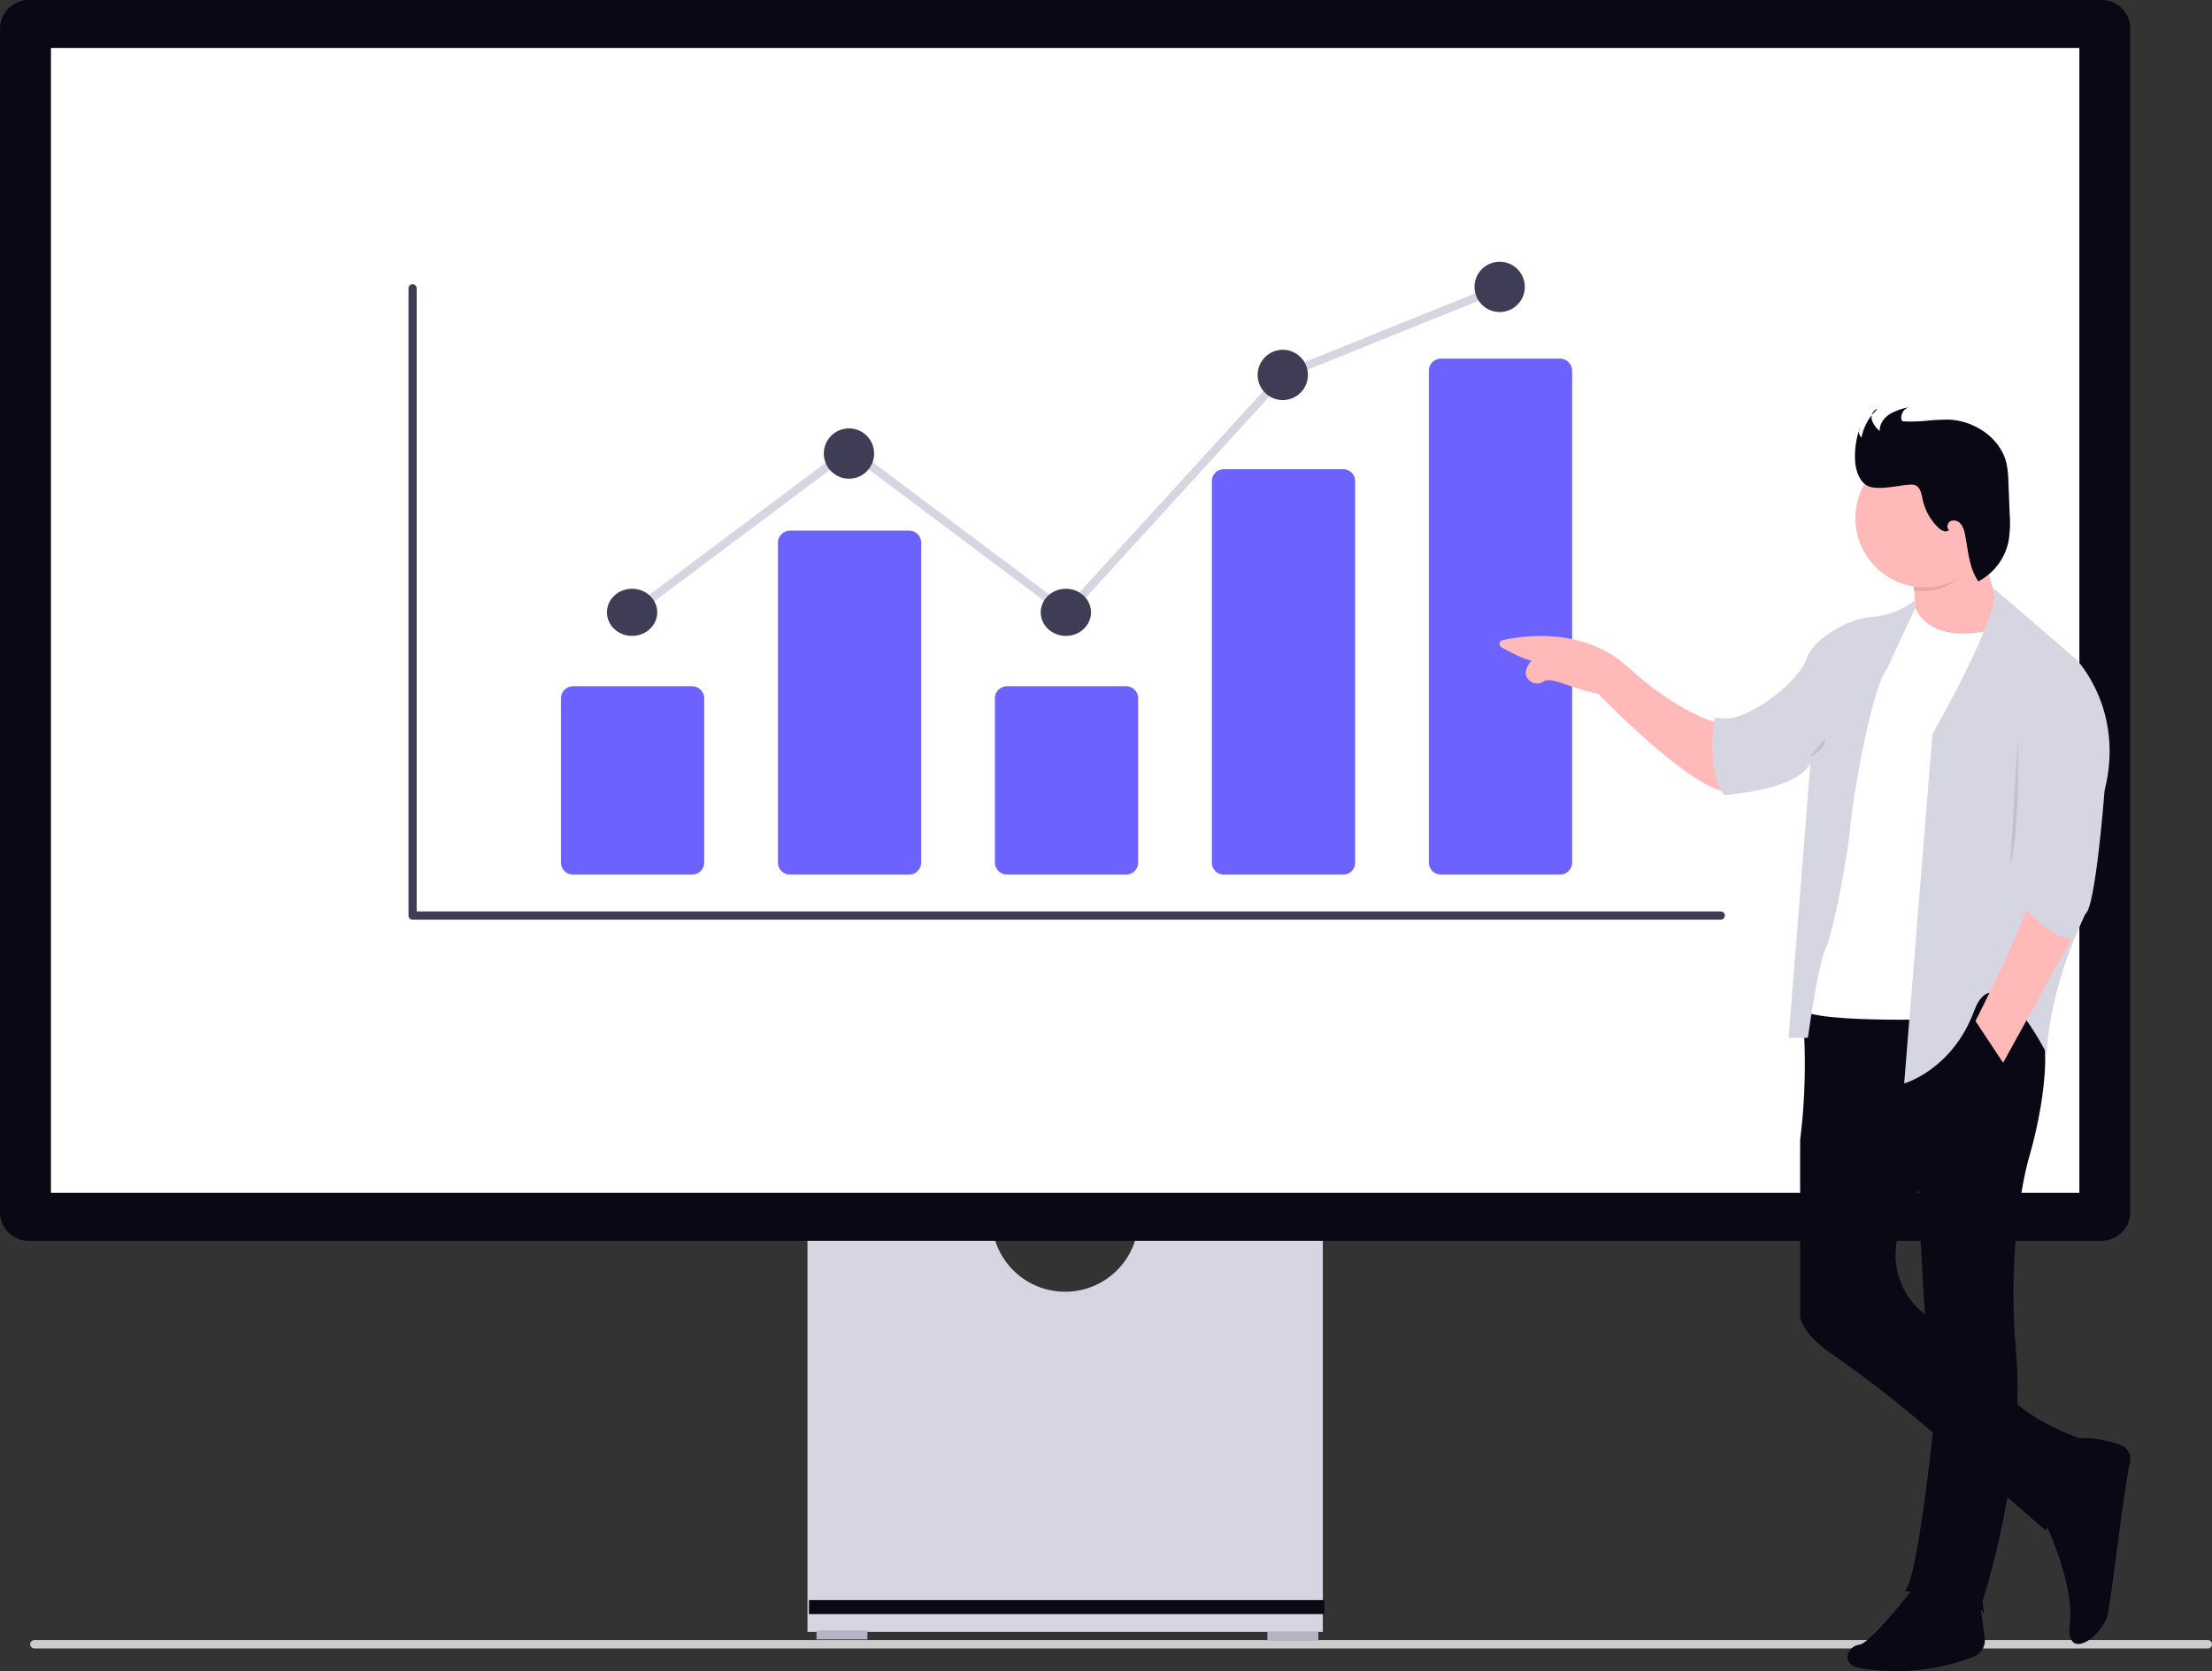 <svg role="img" xmlns:xlink="http://www.w3.org/1999/xlink" viewBox="0 0 880.182 664.736" height="664.736" width="880.182" xmlns="http://www.w3.org/2000/svg">
  <rect x="0" y="0" width="880.182" height="664.736" fill="#333333" stroke="none"/>
  <g transform="translate(-551 -324.713)" data-name="Group 103" id="Group_103">
    <path fill="#ccc" transform="translate(547.826 489.929)" d="M15.18,488.859a1.7,1.7,0,0,0,1.734,1.669H881.621a1.67,1.67,0,1,0,0-3.337H16.914A1.7,1.7,0,0,0,15.18,488.859Z" data-name="Path 782" id="Path_782-1966"></path>
    <path fill="#d6d6e3" transform="translate(643.158 443.177)" d="M360.492,370.945a29.205,29.205,0,0,1-57.628,0H229.146V530.7H434.209V370.945H360.492Z" data-name="Path 783" id="Path_783-1967"></path>
    <rect fill="#b6b3c5" transform="translate(875.882 973.285)" height="3.577" width="20.268" data-name="Rectangle 253" id="Rectangle_253"></rect>
    <rect fill="#b6b3c5" transform="translate(1055.311 973.88)" height="3.577" width="20.268" data-name="Rectangle 254" id="Rectangle_254"></rect>
    <rect fill="#090814" transform="translate(872.902 961.224)" height="5.561" width="205.064" data-name="Rectangle 255" id="Rectangle_255"></rect>
    <path fill="#090814" transform="translate(551 302.802)" d="M836.241,515.493H11.432A11.445,11.445,0,0,1,0,504.061V33.344A11.445,11.445,0,0,1,11.432,21.911H836.241a11.445,11.445,0,0,1,11.432,11.432V504.061a11.446,11.446,0,0,1-11.432,11.432Z" data-name="Path 784" id="Path_784-1968"></path>
    <rect fill="#fff" transform="translate(571.266 343.789)" height="455.431" width="807.138" data-name="Rectangle 256" id="Rectangle_256"></rect>
    <g transform="translate(713.544 428.829)" data-name="Group 101" id="Group_101">
      <path fill="#d6d6e3" transform="translate(-67.207 -107.955)" d="M329.256,249.686l-86.542-64.821L157.355,248.8l-1.955-2.606,87.314-65.4,86.131,64.513,85.589-93.664.344-.14,86.337-34.785,1.218,3.022L416.34,154.387Z" data-name="Path 1631" id="Path_1631-1969"></path>
      <path fill="#3f3d56" transform="translate(-319.732 -328.874)" d="M841.882,590.59H321.361a1.629,1.629,0,0,1-1.629-1.629V339.476a1.629,1.629,0,0,1,3.258,0V587.332H841.882a1.629,1.629,0,1,1,0,3.258Z" data-name="Path 1625" id="Path_1625-1970"></path>
      <path fill="#6c63ff" transform="translate(-296.308 -267.137)" d="M409.151,510.934H361.807a4.841,4.841,0,0,1-4.836-4.835V440.835A4.841,4.841,0,0,1,361.807,436h47.343a4.841,4.841,0,0,1,4.836,4.835V506.1A4.841,4.841,0,0,1,409.151,510.934Z" data-name="Path 1626" id="Path_1626-1971"></path>
      <path fill="#6c63ff" transform="translate(-262.971 -291.039)" d="M462.151,534.835H414.807A4.841,4.841,0,0,1,409.971,530V402.835A4.841,4.841,0,0,1,414.807,398h47.343a4.841,4.841,0,0,1,4.836,4.835V530a4.841,4.841,0,0,1-4.836,4.835Z" data-name="Path 1627" id="Path_1627-1972"></path>
      <path fill="#6c63ff" transform="translate(-229.635 -267.137)" d="M515.151,510.934H467.807a4.841,4.841,0,0,1-4.836-4.835V440.835A4.841,4.841,0,0,1,467.807,436h47.343a4.841,4.841,0,0,1,4.836,4.835V506.1A4.841,4.841,0,0,1,515.151,510.934Z" data-name="Path 1628" id="Path_1628-1973"></path>
      <path fill="#6c63ff" transform="translate(-196.299 -300.474)" d="M568.151,544.271H520.807a4.735,4.735,0,0,1-4.836-4.616V387.617A4.735,4.735,0,0,1,520.807,383h47.343a4.735,4.735,0,0,1,4.836,4.616V539.654A4.735,4.735,0,0,1,568.151,544.271Z" data-name="Path 1629" id="Path_1629-1974"></path>
      <path fill="#6c63ff" transform="translate(-162.962 -317.456)" d="M621.151,561.253H573.807a4.841,4.841,0,0,1-4.836-4.835V360.835A4.841,4.841,0,0,1,573.807,356h47.343a4.841,4.841,0,0,1,4.836,4.835V556.418a4.841,4.841,0,0,1-4.836,4.835Z" data-name="Path 1630" id="Path_1630-1975"></path>
      <ellipse fill="#3f3d56" transform="translate(78.959 130.086)" ry="9.381" rx="10.007" cy="9.381" cx="10.007" data-name="Ellipse 336" id="Ellipse_336"></ellipse>
      <circle fill="#3f3d56" transform="translate(165.266 66.294)" r="10.007" cy="10.007" cx="10.007" data-name="Ellipse 337" id="Ellipse_337"></circle>
      <ellipse fill="#3f3d56" transform="translate(251.573 130.086)" ry="9.381" rx="10.007" cy="9.381" cx="10.007" data-name="Ellipse 338" id="Ellipse_338"></ellipse>
      <circle fill="#3f3d56" transform="translate(337.88 35.023)" r="10.007" cy="10.007" cx="10.007" data-name="Ellipse 339" id="Ellipse_339"></circle>
      <ellipse fill="#3f3d56" transform="translate(424.187 0)" ry="10.009" rx="10.007" cy="10.009" cx="10.007" data-name="Ellipse 340" id="Ellipse_340"></ellipse>
    </g>
    <g transform="translate(1147.675 486.741)" data-name="Group 102" id="Group_102">
      <path fill="#ffb9b9" transform="translate(-764.883 -177.174)" d="M852.789,302.971s-14.822-2.556-36.8-22.489c-17.389-15.766-40.844-12.666-49.888-10.678a1.544,1.544,0,0,0-.411,2.867c3.655,2,9.322,4.922,11.978,5.255,0,0-5.478,5.667.344,8.7a4.189,4.189,0,0,0,4.378-.422c2.8-2.044,10.578,2.6,21.855,5.011,0,0,43.955,45.488,54.177,37.777Z" data-name="Path 1647" id="Path_1647-1976"></path>
      <path fill="#ffb9b9" transform="translate(-748.527 -182.073)" d="M912.11,246.027s4.089,17.377,0,29.644l18.4,2.555,16.355-8.178V259.316s-7.667-16.355-5.622-35.266Z" data-name="Path 1648" id="Path_1648-1977"></path>
      <path fill="#090814" transform="translate(-743.318 -145.273)" d="M959,585.888s13.333,26.066,11.244,43.444,17.377,2.044,15.333-8.178c-.433,12.374,5.722-43.333,8.6-56.377a5.822,5.822,0,0,0-3.866-6.789c-6.145-2.022-16.433-4.5-21.6-.711C961.078,562.888,959,585.888,959,585.888Z" data-name="Path 1649" id="Path_1649-1978"></path>
      <path fill="#090814" transform="translate(-751.037 -139.507)" d="M916.154,608.743s-17.378,22.488-21.977,23-7.667,7.667,0,9.2a85.931,85.931,0,0,0,45.555-4.444,6.956,6.956,0,0,0,4.367-7.4l-2.933-21.889Z" data-name="Path 1650" id="Path_1650-1979"></path>
      <path fill="#090814" transform="translate(-752.923 -163.218)" d="M889.417,393.78,872.75,396a243.914,243.914,0,0,1-.2,58.588v70s-.322,6.167,12.478,15.133a478.531,478.531,0,0,1,38.755,30L970.16,609.9s18.4-22.489,15.844-35.777c0,0-30.666-9.711-34.755-25.555-2.344-9.067-14.233-16.666-23.966-21.444A29.8,29.8,0,0,1,911.338,493.3a26.08,26.08,0,0,1,2.611-6.567c8.178-14.311,19.933-46.51,19.933-46.51l-22.488-42.866Z" data-name="Path 1651" id="Path_1651-1980"></path>
      <path fill="#090814" transform="translate(-750.412 -163.198)" d="M911.441,634s30.155,5.111,31.177,8.178,0-4.089,0-4.089S960,585.447,955.951,538.947s5.111-77.177,5.111-77.177,10.733-34.755,4.6-54.688-70.532-11.244-70.532-11.244,22.489,52.644,21.978,77.688c0,0,2.555,75.643,7.155,84.332C924.218,557.814,917.063,631.924,911.441,634Z" data-name="Path 1653" id="Path_1653-1981"></path>
      <path fill="#fff" transform="translate(-752.972 -178.547)" d="M917.544,255.79s3.067,18.889,33.733,10.733l-20.4,155.364s-59.288,2.044-58.777-5.111l12.222-94.032Z" data-name="Path 1654" id="Path_1654-1982"></path>
      <path fill="#d6d6e3" transform="translate(-756.294 -178.599)" d="M921.667,255.33a31.633,31.633,0,0,1-15.789,6.5,35.921,35.921,0,0,0-14.511,4.311c-5.255,2.944-11.111,7.222-12.889,12.433-3.578,10.222-26.066,27.088-36.288,23.511l3.578,30.666s29.133-1.533,34.244-12.778L871.334,429.4H879s4.089-29.644,7.155-35.777,9.2-39.866,9.711-48.044,8.178-55.2,14.822-63.332l10.989-23.766Z" data-name="Path 1657" id="Path_1657-1983"></path>
      <path opacity="0.1" transform="translate(-748.527 -181.92)" d="M939.965,238.974c-.667-4.844.667-7.867,1.278-13.544L912.11,247.407s.7,2.967,1.233,7.311a27.779,27.779,0,0,0,4.444.356C927.9,255.074,935.176,247.174,939.965,238.974Z" data-name="Path 1658" id="Path_1658-1984"></path>
      <circle fill="#ffb9b9" transform="translate(141.606 16.432)" r="27.6" cy="27.6" cx="27.6" data-name="Ellipse 347" id="Ellipse_347"></circle>
      <path fill="#090814" transform="translate(-749.054 -181.07)" d="M890.521,201.6a32.24,32.24,0,0,1,2.051-12.6,3.148,3.148,0,0,0,.533,4.1,20.183,20.183,0,0,1,6.4-11.342c-1.815.3-2.748,2.543-2.3,4.328a9.844,9.844,0,0,0,3.148,4.43c-.154-2.7,1.631-5.22,3.887-6.7a23.32,23.32,0,0,1,7.589-2.748,4.4,4.4,0,0,0-2.913,4.512,1.261,1.261,0,0,0,.379.872,1.446,1.446,0,0,0,.862.226,66.027,66.027,0,0,0,7.968-.174,83.565,83.565,0,0,1,9.814-.523c10.255.431,20.562,7.435,22.859,17.434a40.077,40.077,0,0,1,.749,7.363l.5,12.624a46.147,46.147,0,0,1-.451,11.034,23.382,23.382,0,0,1-12.009,15.875c-3.7-5.363-4.03-12.255-5.312-18.644a9.435,9.435,0,0,0-1.6-4.1,3.6,3.6,0,0,0-3.948-1.333c-1.385.554-1.979,2.666-.831,3.61-1.026,1.21-2.943.308-4.1-.769a22.028,22.028,0,0,1-6.389-11.414c-.461-2.195-.923-4.9-3.077-5.651a5.722,5.722,0,0,0-2.276-.154c-4.492.308-11.517,2.164-15.865.738C892.2,211.282,890.521,205.385,890.521,201.6Z" data-name="Path 1660" id="Path_1660-1985"></path>
      <path fill="#d6d6e3" transform="translate(-756.424 -173.923)" d="M842.109,297.42s-4.089,18.889,3.578,30.666l4.344-.356-2.367-30Z" data-name="Path 1662" id="Path_1662-1986"></path>
      <path fill="#d6d6e3" transform="translate(-748.783 -179.08)" d="M945.333,251,978.3,279.366S997.721,299.3,989.543,331.5c0,0-3.578,47.022-7.667,49.066,0,0-14.311,28.622-15.333,55.71,0,0-20.189-40.633-28.888-17.122S909.8,448.041,909.8,448.041l11.244-139.009S949.422,259.644,945.333,251Z" data-name="Path 1664" id="Path_1664-1987"></path>
      <path fill="#ffb9b9" transform="translate(-745.946 -167.201)" d="M957.573,358.931s8.178-5.622,21.466,9.711L946.329,427.93,935.34,411.341S958.6,365.575,957.573,358.931Z" data-name="Path 1665" id="Path_1665-1988"></path>
      <path fill="#d6d6e3" transform="translate(-744.515 -167.739)" d="M948.22,361.769s18.089,20.311,25.144,17.055l6.533-15.211L955.375,353.08Z" data-name="Path 1667" id="Path_1667-1989"></path>
      <path opacity="0.1" transform="translate(-744.566 -173.105)" d="M950.827,304.78s1.022,36.8-3.067,50.6" data-name="Path 1670" id="Path_1670-1990"></path>
      <path opacity="0.1" transform="translate(-752.539 -173.105)" d="M876,311.935s6.133-2.044,6.133-7.155" data-name="Path 1671" id="Path_1671-1991"></path>
    </g>
  </g>
</svg>